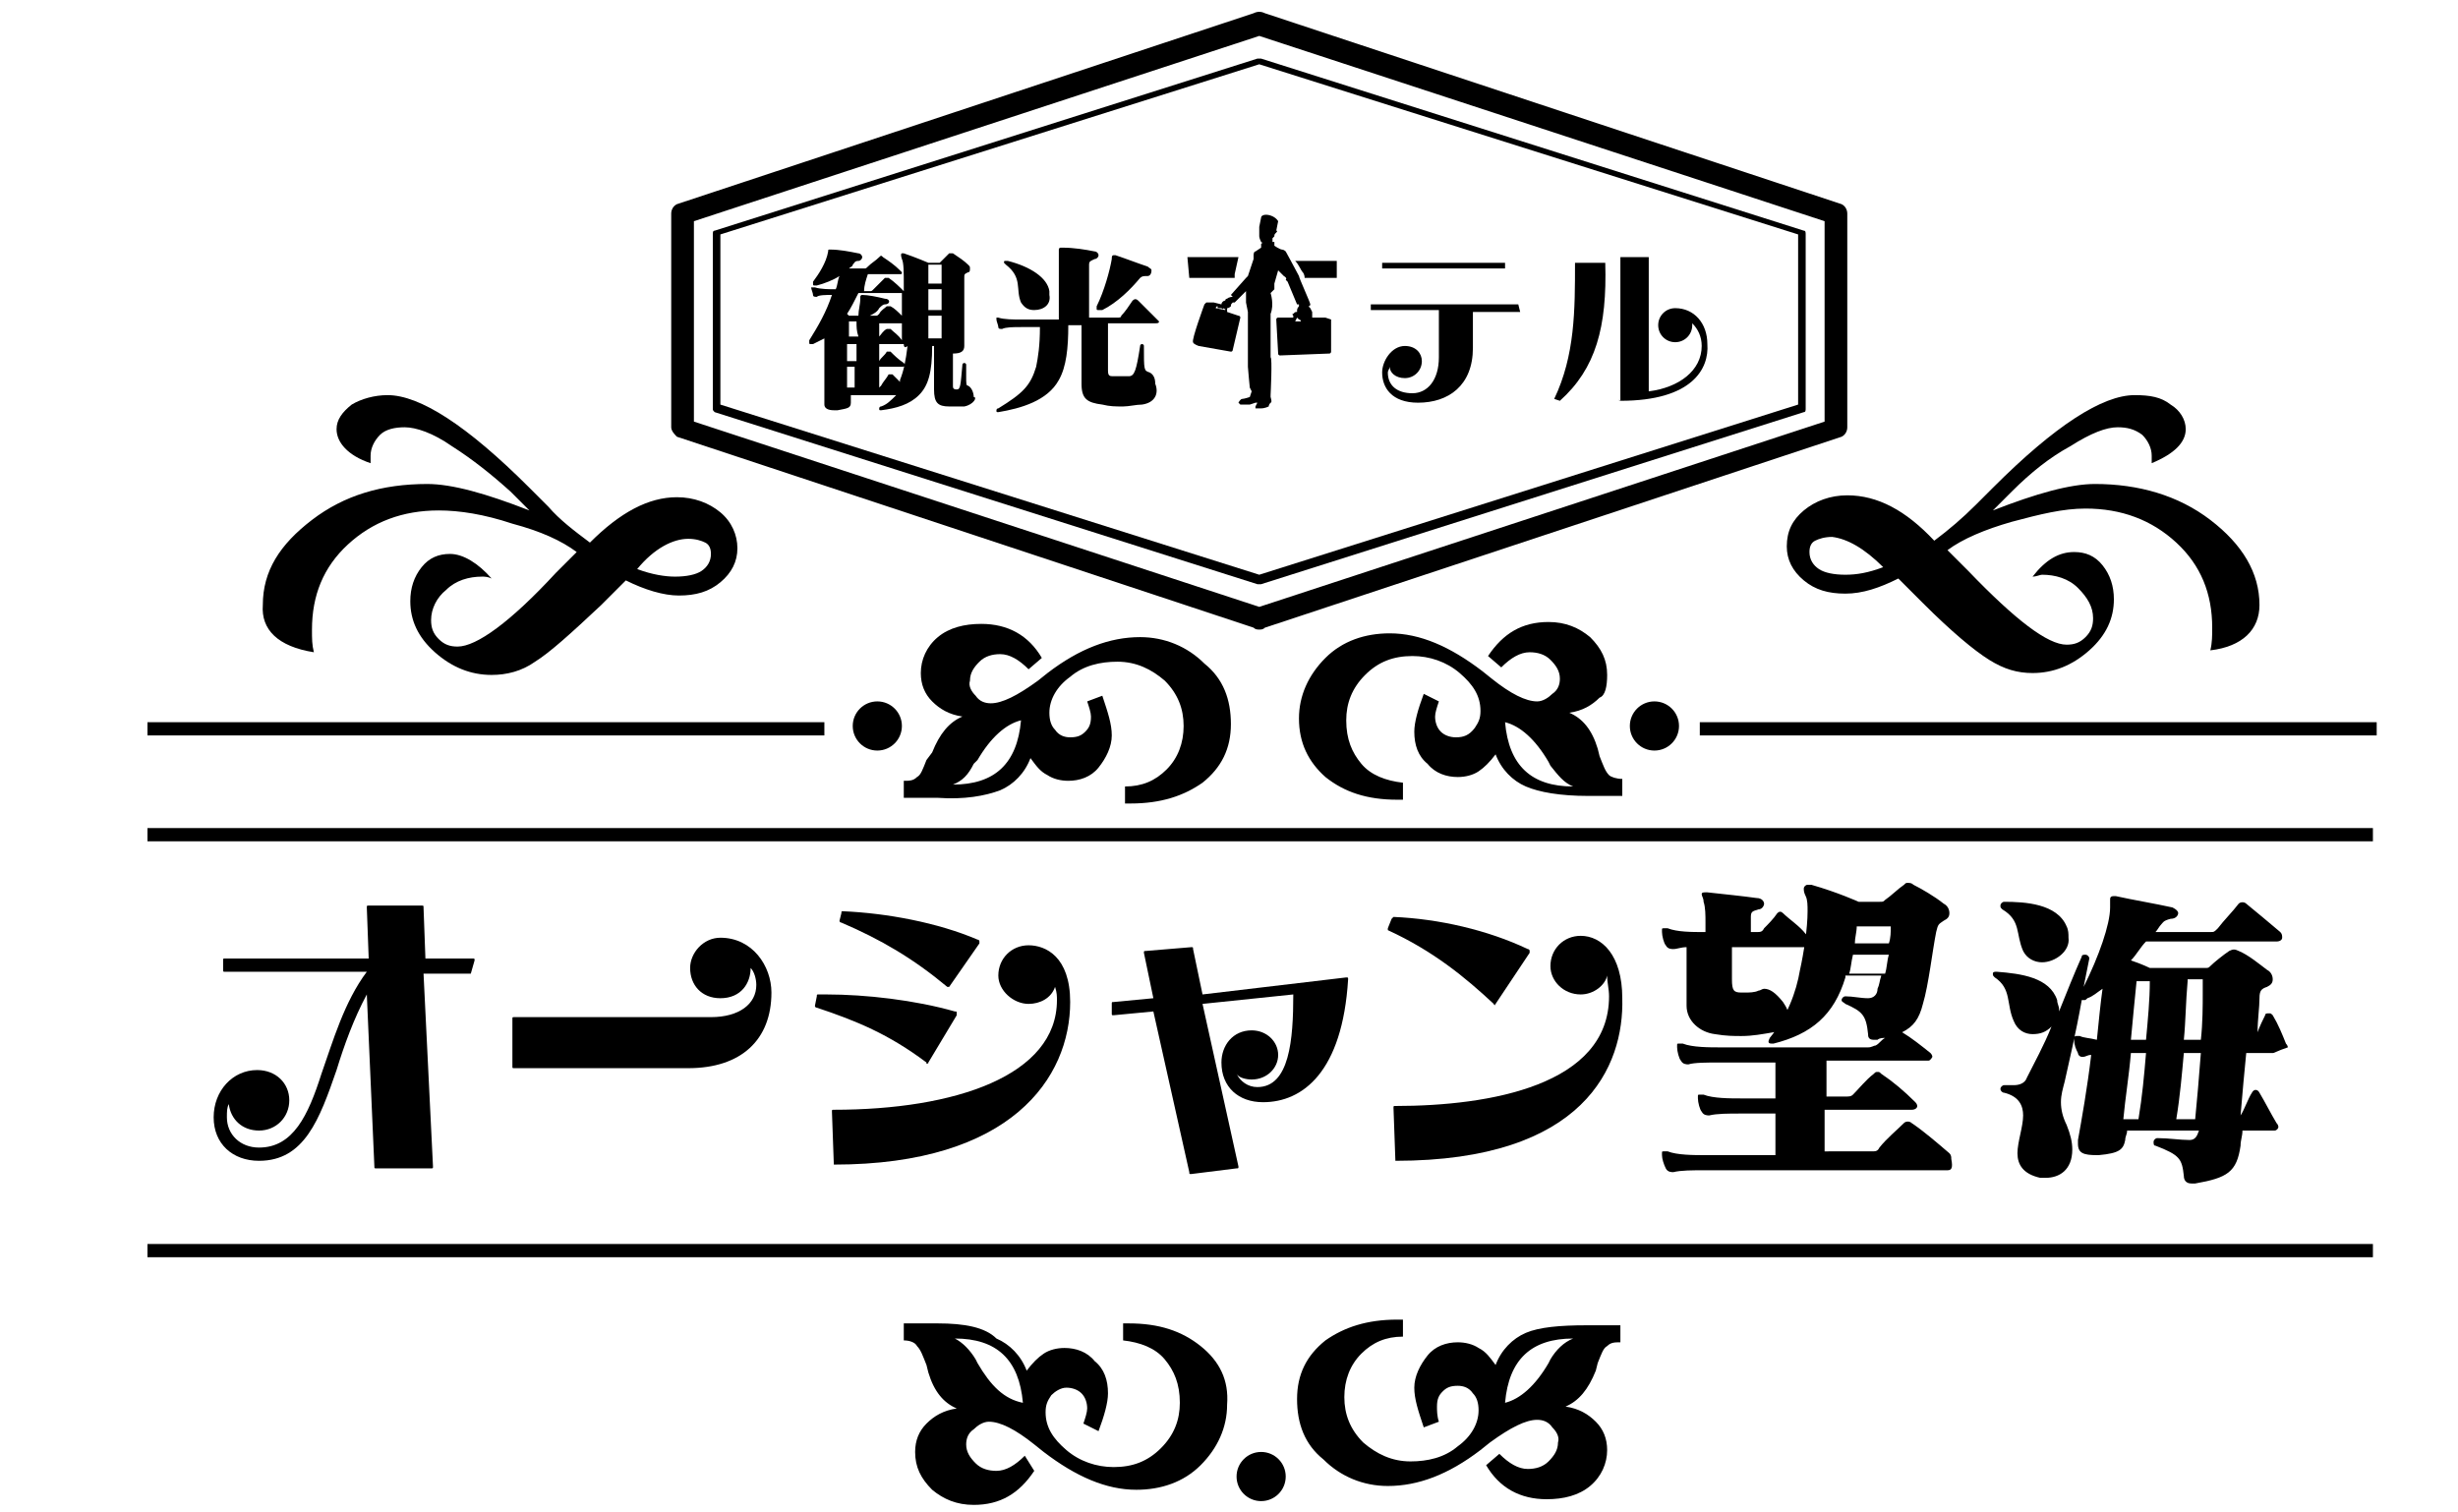 <?xml version="1.0" encoding="utf-8"?>
<!-- Generator: Adobe Illustrator 19.1.0, SVG Export Plug-In . SVG Version: 6.00 Build 0)  -->
<svg version="1.1" xmlns="http://www.w3.org/2000/svg" xmlns:xlink="http://www.w3.org/1999/xlink" x="0px" y="0px" width="130px"
	 height="80px" viewBox="0 0 130 80" style="enable-background:new 0 0 130 80;" xml:space="preserve">
<style type="text/css">
	.st0{fill:none;}
	.st1{opacity:0.85;fill:none;}
</style>
<g id="レイヤー_1">
</g>
<g id="text">
	<g>
		<path d="M35.8,23.1l30.5,10.1c0.1,0.1,0.2,0.1,0.3,0.1c0.1,0,0.2,0,0.3-0.1l30.5-10.1c0.2-0.1,0.3-0.3,0.3-0.5V11.3
			c0-0.2-0.1-0.4-0.3-0.5L66.9,0.7c-0.2-0.1-0.4-0.1-0.6,0L35.8,10.8c-0.2,0.1-0.3,0.3-0.3,0.5v11.3C35.5,22.8,35.7,23,35.8,23.1z
			 M36.7,11.7l29.9-9.8l29.9,9.8v10.6l-29.9,9.8l-29.9-9.8V11.7z"/>
		<path d="M95.4,12.2L66.7,3.1c-0.1,0-0.1,0-0.2,0l-28.7,9.1c-0.1,0-0.1,0.1-0.1,0.2v9.2c0,0.1,0,0.1,0.1,0.2l28.7,9.1
			c0,0,0.1,0,0.1,0c0,0,0.1,0,0.1,0l28.7-9.1c0.1,0,0.1-0.1,0.1-0.2v-9.2C95.5,12.3,95.5,12.2,95.4,12.2z M95.1,21.4l-28.5,9
			l-28.5-9v-9l28.5-9l28.5,9V21.4z"/>
		<g>
			<path d="M24.9,51.5h-2.5l0.5,10.2c0,0.1,0,0.1-0.1,0.1h-2.9c-0.1,0-0.1,0-0.1-0.1l-0.4-9.1c-0.7,1.3-1.2,2.7-1.6,4
				c-0.9,2.6-1.7,4.8-4.1,4.8c-1.4,0-2.4-0.9-2.4-2.3c0-1.4,1-2.5,2.3-2.5c1,0,1.7,0.7,1.7,1.6c0,0.9-0.7,1.6-1.6,1.6
				c-0.9,0-1.5-0.6-1.6-1.4c-0.1,0.2-0.1,0.4-0.1,0.7c0,0.9,0.7,1.6,1.7,1.6c1.8,0,2.6-1.7,3.3-3.9c0.6-1.7,1.2-3.8,2.4-5.4h-7.5
				c-0.1,0-0.1,0-0.1-0.1v-0.5c0-0.1,0-0.1,0.1-0.1h7.6l-0.1-2.7c0-0.1,0-0.1,0.1-0.1h2.8c0.1,0,0.1,0,0.1,0.1l0.1,2.7h2.5
				c0.1,0,0.1,0,0.1,0.1L24.9,51.5C24.9,51.5,24.9,51.5,24.9,51.5z"/>
			<path d="M36.4,56.5h-9.2c-0.1,0-0.1,0-0.1-0.1v-2.5c0-0.1,0-0.1,0.1-0.1h10.4c1.5,0,2.4-0.7,2.4-1.7c0-0.3-0.1-0.7-0.3-0.9
				c0,0.8-0.5,1.6-1.6,1.6c-1,0-1.6-0.7-1.6-1.6c0-0.8,0.7-1.6,1.6-1.6c1.7,0,2.7,1.5,2.7,2.9C40.8,55,39.2,56.5,36.4,56.5z"/>
			<path d="M49.1,56.2C49.1,56.3,49,56.3,49.1,56.2c-0.1,0.1-0.1,0.1-0.1,0c-2-1.5-3.7-2.2-5.8-2.9c0,0-0.1,0-0.1-0.1c0,0,0,0,0,0
				l0.1-0.5c0-0.1,0-0.1,0.1-0.1c0.1,0,0.3,0,0.4,0c2.1,0,4.7,0.3,6.8,0.9c0.1,0,0.1,0,0.1,0.1c0,0,0,0,0,0.1L49.1,56.2z M44.1,61.6
				C44.1,61.6,44.1,61.5,44.1,61.6l-0.1-2.8c0-0.1,0-0.1,0.1-0.1c6.4,0,11.8-1.8,11.8-5.8c0-0.2,0-0.4-0.1-0.7
				c-0.2,0.6-0.8,0.9-1.4,0.9c-0.8,0-1.6-0.7-1.6-1.5c0-0.9,0.7-1.6,1.6-1.6c0.9,0,2.2,0.6,2.2,3C56.6,57,53.5,61.6,44.1,61.6z
				 M50.2,52.2C50.1,52.2,50.1,52.2,50.2,52.2c-0.1,0-0.1,0-0.1,0c-1.8-1.5-3.5-2.5-5.6-3.4c0,0-0.1,0-0.1-0.1c0,0,0,0,0,0l0.1-0.4
				c0-0.1,0-0.1,0.1-0.1c2.3,0.1,5,0.6,7.1,1.5c0,0,0.1,0,0.1,0.1c0,0,0,0,0,0.1L50.2,52.2z"/>
			<path d="M66.8,58.3c-1.3,0-2.2-0.8-2.2-2.1c0-0.9,0.6-1.7,1.6-1.7c0.8,0,1.4,0.6,1.4,1.3c0,0.7-0.6,1.3-1.4,1.3
				c-0.3,0-0.7-0.1-0.8-0.3c0.2,0.4,0.6,0.7,1.1,0.7c1.7,0,1.9-2.5,1.9-4.9l-4.8,0.5l1.9,8.6c0,0.1,0,0.1-0.1,0.1L63,62.1
				c-0.1,0-0.1,0-0.1-0.1L61,53.5l-2.1,0.2c-0.1,0-0.1,0-0.1-0.1l0-0.5c0-0.1,0-0.1,0.1-0.1l2.1-0.2l-0.5-2.4c0,0,0,0,0,0
				c0-0.1,0-0.1,0.1-0.1l2.4-0.2c0.1,0,0.1,0,0.1,0.1l0.5,2.4l7.6-0.9c0.1,0,0.1,0,0.1,0.1C71,56.7,68.9,58.3,66.8,58.3z"/>
			<path d="M79.1,53.1C79.1,53.2,79,53.2,79.1,53.1c-0.1,0.1-0.1,0-0.1,0c-1.5-1.4-3.2-2.8-5.6-3.9c0,0,0-0.1,0-0.1c0,0,0,0,0,0
				l0.2-0.5c0,0,0.1-0.1,0.1-0.1c2.4,0.1,5,0.7,7.1,1.7c0,0,0.1,0,0.1,0.1c0,0,0,0.1,0,0.1L79.1,53.1z M73.8,61.4
				C73.8,61.4,73.8,61.3,73.8,61.4l-0.1-2.8c0-0.1,0-0.1,0.1-0.1c5,0,11.3-1.1,11.3-5.8c0-0.4-0.1-0.7-0.1-1.1c-0.1,0.5-0.7,1-1.4,1
				c-0.9,0-1.6-0.7-1.6-1.5c0-0.9,0.7-1.6,1.6-1.6c1.1,0,2.2,1,2.2,3.3C85.9,56.4,83.8,61.4,73.8,61.4z"/>
			<path d="M95.4,50.1h-3.8c0,0.2,0,0.4,0,0.6c0,0.4,0,0.9,0,1.1c0,0.6,0.1,0.7,0.5,0.7c0.1,0,0.1,0,0.2,0c0.2,0,0.5,0,0.7-0.1
				c0.1,0,0.2-0.1,0.3-0.1c0.3,0,0.6,0.2,1,0.7c0.2,0.3,0.3,0.5,0.3,0.8c0,0.4-0.3,0.7-0.8,0.8c-0.6,0.1-1.1,0.2-1.7,0.2
				c-0.4,0-0.8,0-1.4-0.1c-0.8-0.1-1.5-0.7-1.5-1.5c0,0,0,0,0,0c0-0.6,0-1.4,0-2.1c0-0.3,0-0.7,0-1c-0.3,0-0.5,0.1-0.7,0.1
				c-0.1,0-0.3,0-0.4-0.2c-0.1-0.1-0.2-0.5-0.2-0.7c0,0,0-0.1,0-0.1c0-0.1,0-0.1,0.1-0.1c0,0,0.1,0,0.2,0c0.5,0.2,1.3,0.2,1.9,0.2
				h0.1c0-0.2,0-0.3,0-0.5c0-0.4,0-0.8-0.1-1.1c0-0.2-0.1-0.3-0.1-0.4c0-0.1,0.1-0.1,0.2-0.1c0,0,0.1,0,0.1,0
				c0.9,0.1,1.9,0.2,2.6,0.3c0.3,0,0.4,0.2,0.4,0.3c0,0.1-0.1,0.3-0.3,0.3c-0.3,0.1-0.4,0.1-0.4,0.4c0,0.2,0,0.5,0,0.8h0.3
				c0.2,0,0.3,0,0.4-0.2c0.2-0.2,0.5-0.5,0.7-0.8c0.1-0.1,0.2-0.1,0.3,0c0.3,0.3,0.9,0.7,1.2,1.1c0.1,0.1,0.1,0.2,0.1,0.2
				C95.6,50,95.5,50.1,95.4,50.1z M103,61.9H90.2c-0.7,0-1.3,0-1.7,0.1c-0.1,0-0.3,0-0.4-0.2s-0.2-0.5-0.2-0.7c0,0,0-0.1,0-0.1
				c0-0.1,0-0.1,0.1-0.1c0,0,0.1,0,0.2,0c0.5,0.2,1.4,0.2,2,0.2h3.7c0-0.8,0-1.5,0-2.2h-1.8c-0.7,0-1.3,0-1.7,0.1
				c-0.1,0-0.3,0-0.4-0.2c-0.1-0.1-0.2-0.5-0.2-0.7c0,0,0-0.1,0-0.1c0-0.1,0-0.1,0.1-0.1c0,0,0.1,0,0.2,0c0.5,0.2,1.4,0.2,2,0.2h1.8
				c0-0.2,0-0.3,0-0.5c0-0.4,0-0.9,0-1.4H91c-0.7,0-1.4,0-1.7,0.1c-0.1,0-0.3,0-0.4-0.2c-0.1-0.1-0.2-0.5-0.2-0.7c0,0,0-0.1,0-0.1
				c0-0.1,0-0.1,0.1-0.1c0,0,0.1,0,0.2,0c0.5,0.2,1.4,0.2,2,0.2h7.8c0.2,0,0.3-0.1,0.4-0.1c0.2-0.1,0.3-0.3,0.5-0.4
				c-0.1,0-0.3,0-0.4,0.1c-0.1,0-0.1,0-0.2,0c-0.3,0-0.3-0.2-0.3-0.3c-0.1-1-0.3-1.2-1.2-1.6c-0.1-0.1-0.2-0.1-0.2-0.2
				c0-0.1,0.1-0.2,0.2-0.2h0c0.4,0,0.8,0.1,1.2,0.1c0.3,0,0.5-0.2,0.5-0.5c0.1-0.2,0.1-0.4,0.2-0.7h-1.9c0,0.1,0,0.1,0,0.1
				c-0.6,2-1.8,3-3.8,3.5c-0.1,0-0.1,0-0.1,0c-0.2,0-0.2-0.1-0.1-0.3c0.9-1.1,1.4-2.4,1.6-3.6c0.2-0.9,0.4-2.2,0.4-3.1
				c0-0.3,0-0.6-0.1-0.8c-0.1-0.2-0.1-0.3-0.1-0.4c0-0.1,0.1-0.2,0.2-0.2c0.1,0,0.1,0,0.2,0c1.4,0.4,2.5,0.9,2.5,0.9h1.1
				c0.2,0,0.2,0,0.3-0.1c0.3-0.2,0.7-0.6,1-0.8c0.1-0.1,0.1-0.1,0.2-0.1c0.1,0,0.2,0,0.3,0.1c0.4,0.2,1.1,0.6,1.6,1
				c0.2,0.1,0.3,0.3,0.3,0.5c0,0.2-0.1,0.3-0.3,0.4c-0.3,0.2-0.3,0.2-0.4,0.6c-0.2,1-0.4,2.8-0.7,3.8c-0.2,0.8-0.5,1.2-1.1,1.5
				c0.5,0.3,1,0.7,1.5,1.1c0.1,0.1,0.1,0.2,0.1,0.2s-0.1,0.2-0.2,0.2h-5.4c0,0.7,0,1.3,0,1.9h1c0.2,0,0.3,0,0.4-0.1
				c0.3-0.3,0.7-0.8,1.1-1.1c0.1-0.1,0.1-0.1,0.2-0.1c0.1,0,0.1,0,0.2,0.1c0.6,0.4,1.2,0.9,1.8,1.5c0.1,0.1,0.1,0.2,0.1,0.2
				c0,0.1-0.1,0.2-0.3,0.2h-4.6c0,0.2,0,0.4,0,0.6c0,0.5,0,1,0,1.6H99c0.2,0,0.3,0,0.4-0.2c0.4-0.5,0.9-0.9,1.3-1.3
				c0.1-0.1,0.3-0.1,0.4,0c0.6,0.4,1.3,1,2,1.6c0.1,0.1,0.1,0.2,0.1,0.3C103.3,61.8,103.2,61.9,103,61.9z M98,50.5
				c-0.1,0.4-0.1,0.7-0.2,1h1.9c0.1-0.3,0.1-0.7,0.2-1C99.9,50.5,98,50.5,98,50.5z M98.2,49c0,0.3-0.1,0.6-0.1,0.9h1.8
				c0.1-0.3,0.1-0.6,0.1-0.9H98.2z"/>
			<path d="M120.2,55.7h-1.4c-0.1,1-0.2,2.1-0.3,3.3c0.2-0.3,0.4-0.9,0.6-1.2c0.1-0.2,0.3-0.2,0.4,0c0.3,0.5,0.6,1.1,0.9,1.6
				c0.1,0.1,0.1,0.2,0.1,0.2c0,0.1-0.1,0.2-0.2,0.2h-1.7c0,0.3-0.1,0.5-0.1,0.8c-0.2,1.4-0.7,1.7-2.4,2c-0.1,0-0.2,0-0.2,0
				c-0.3,0-0.4-0.2-0.4-0.4c-0.1-0.9-0.2-1.1-1.5-1.6c-0.1,0-0.1-0.1-0.1-0.2c0-0.1,0.1-0.2,0.2-0.2c0.6,0,1.2,0.1,1.7,0.1
				c0.3,0,0.4-0.2,0.5-0.5h-3.8c0,0.2-0.1,0.3-0.1,0.5c-0.1,0.5-0.3,0.7-1.4,0.8c0,0-0.1,0-0.1,0c-0.7,0-1-0.1-1-0.6
				c0-0.1,0-0.1,0-0.2c0.2-1.1,0.5-2.8,0.7-4.5c-0.2,0-0.3,0.1-0.4,0.1c0,0-0.1,0-0.1,0c-0.1,0-0.2-0.1-0.2-0.2
				c-0.1-0.2-0.2-0.4-0.2-0.7c0-0.1,0-0.2,0.1-0.2c0.1,0,0.1,0,0.2,0c0.2,0.1,0.5,0.1,0.9,0.2c0.1-1,0.2-2,0.3-2.7
				c-0.3,0.2-0.5,0.4-0.8,0.5c-0.1,0.1-0.1,0.1-0.2,0.1c0,0,0,0-0.1,0c-0.3,1.7-0.7,3.4-0.9,4.3c-0.1,0.4-0.2,0.7-0.2,1.1
				c0,0.4,0.1,0.8,0.3,1.2c0.2,0.5,0.3,0.9,0.3,1.3c0,1.1-0.7,1.5-1.4,1.5c-0.1,0-0.2,0-0.3,0c-0.9-0.2-1.2-0.7-1.2-1.3
				c0-0.6,0.3-1.4,0.3-2c0-0.5-0.2-1-1-1.2c-0.1,0-0.2-0.1-0.2-0.2c0-0.1,0.1-0.2,0.2-0.2c0,0,0,0,0,0c0.2,0,0.4,0,0.5,0
				c0.3,0,0.6-0.1,0.7-0.4c0.4-0.8,0.9-1.7,1.3-2.7c-0.3,0.3-0.6,0.4-1,0.4c-0.4,0-0.8-0.2-1-0.7c-0.4-0.9-0.1-1.7-1-2.3
				c-0.1-0.1-0.1-0.1-0.1-0.2c0-0.1,0.1-0.1,0.2-0.1c0,0,0,0,0,0c1.3,0.1,2.8,0.3,3.2,1.5c0,0.2,0.1,0.3,0.1,0.5c0,0,0,0.1,0,0.1
				c0.4-1,0.8-2,1.2-2.9c0-0.1,0.1-0.1,0.2-0.1c0.1,0,0.2,0.1,0.2,0.2c0,0,0,0,0,0c-0.1,0.5-0.2,1-0.3,1.5c0.8-1.6,1.4-3.3,1.4-4.2
				c0-0.1,0-0.1,0-0.2c0-0.1,0-0.1,0-0.2c0-0.1,0-0.2,0.2-0.2c0,0,0.1,0,0.1,0c0.9,0.2,2.1,0.4,3,0.6c0.2,0.1,0.3,0.2,0.3,0.3
				c0,0.1-0.1,0.3-0.4,0.3c-0.4,0.1-0.4,0.2-0.5,0.3c-0.1,0.1-0.2,0.3-0.3,0.4h2.9c0.2,0,0.2,0,0.4-0.2c0.3-0.4,0.8-0.9,1.1-1.3
				c0.1-0.1,0.3-0.1,0.4,0c0.5,0.4,1.2,1,1.8,1.5c0.1,0.1,0.1,0.2,0.1,0.3c0,0.1-0.1,0.2-0.3,0.2h-6.9c-0.3,0.3-0.5,0.7-0.8,1
				c0.6,0.2,1,0.4,1,0.4h2.9c0.2,0,0.2,0,0.3-0.1c0.2-0.2,0.7-0.6,1-0.8c0.2-0.1,0.3-0.1,0.5,0c0.5,0.2,1.1,0.7,1.5,1
				c0.2,0.1,0.3,0.3,0.3,0.5c0,0.2-0.1,0.3-0.3,0.4c-0.3,0.1-0.4,0.2-0.4,0.6c0,0.5-0.1,1.1-0.1,1.8c0.1-0.3,0.3-0.7,0.4-0.9
				c0-0.1,0.1-0.1,0.2-0.1c0.1,0,0.1,0,0.2,0.1c0.3,0.5,0.5,1,0.7,1.5c0.1,0.1,0.1,0.2,0.1,0.2C120.4,55.6,120.3,55.7,120.2,55.7z
				 M108,50.9c-0.4,0-0.8-0.2-1-0.6c-0.4-0.9-0.1-1.6-1.1-2.2c-0.1-0.1-0.1-0.1-0.1-0.2c0-0.1,0.1-0.2,0.2-0.2c0,0,0,0,0,0
				c1.1,0,2.8,0.1,3.3,1.3c0.1,0.2,0.1,0.4,0.1,0.6C109.5,50.3,108.7,50.9,108,50.9z M112.7,55.7c-0.1,1.2-0.3,2.4-0.4,3.5h0.8
				c0.2-1.2,0.3-2.3,0.4-3.5H112.7z M113,51.9c-0.1,1-0.2,2-0.3,3.1h0.8c0.1-1.1,0.2-2.1,0.2-3.1H113z M115.5,55.7
				c-0.1,1.1-0.2,2.3-0.4,3.5h1c0.1-1,0.2-2.2,0.3-3.5H115.5z M115.7,51.9c-0.1,1.1-0.1,2.1-0.2,3.1h0.9c0.1-0.9,0.1-1.8,0.1-2.5
				c0-0.2,0-0.5,0-0.7H115.7z"/>
		</g>
		<path d="M51,21.5c-0.2,0-0.3,0-0.5,0c-0.1,0-0.2,0-0.3,0c-0.6,0-0.8-0.2-0.8-0.9c0,0,0-0.1,0-0.1c0-0.5,0-1,0-1.4
			c0-0.3,0-0.5,0-0.8h-0.1c0,1.4-0.2,2.1-0.7,2.6c-0.5,0.5-1.2,0.7-2,0.8h0c-0.1,0-0.1,0-0.1-0.1c0,0,0-0.1,0.1-0.1
			c0.3-0.1,0.5-0.3,0.8-0.6h-2.4c0,0.1,0,0.3,0,0.4c0,0,0,0,0,0c0,0.3-0.2,0.3-0.7,0.4c-0.1,0-0.1,0-0.2,0c-0.3,0-0.5-0.1-0.5-0.3
			c0,0,0,0,0,0c0-0.5,0-1.2,0-1.9c0-0.6,0-1.2,0-1.6c-0.2,0.1-0.4,0.2-0.6,0.3c0,0,0,0-0.1,0c-0.1,0-0.1,0-0.1-0.1c0,0,0-0.1,0-0.1
			c0.5-0.8,0.9-1.5,1.2-2.4c-0.3,0-0.7,0-0.8,0.1c-0.1,0-0.2,0-0.2-0.1c0-0.1-0.1-0.3-0.1-0.4c0,0,0,0,0,0c0,0,0,0,0.1,0
			c0,0,0,0,0.1,0c0.3,0.1,0.8,0.1,1.1,0.1c0.1-0.2,0.1-0.5,0.2-0.7c-0.3,0.2-0.8,0.4-1.2,0.5c0,0-0.1,0-0.1,0c-0.1,0-0.1,0-0.1-0.1
			c0,0,0-0.1,0-0.1c0.3-0.4,0.7-1,0.8-1.6c0-0.1,0-0.1,0.1-0.1c0,0,0,0,0,0c0.5,0,1,0.1,1.5,0.2c0.1,0,0.2,0.1,0.2,0.2
			c0,0.1-0.1,0.2-0.2,0.2c-0.2,0-0.2,0.1-0.3,0.2c0,0.1-0.1,0.1-0.2,0.2h0.8c0.1,0,0.1,0,0.2-0.1c0.2-0.2,0.4-0.3,0.6-0.5
			c0.1-0.1,0.1-0.1,0.2,0c0.3,0.2,0.6,0.4,0.9,0.7c0,0,0.1,0.1,0.1,0.1c0,0.1,0,0.1-0.1,0.1h-1.7c-0.1,0.3-0.2,0.6-0.2,0.9H46
			c0.1,0,0.1,0,0.2-0.1c0.2-0.2,0.4-0.4,0.6-0.6c0,0,0.1,0,0.1,0c0,0,0.1,0,0.1,0c0.3,0.2,0.6,0.5,0.8,0.7c0-0.1,0-0.2,0-0.3
			c0-0.7,0-1.2-0.1-1.4c-0.1-0.3,0-0.3,0-0.3c0,0,0.1,0,0.1,0c0.6,0.2,1.3,0.5,1.3,0.5h0.4c0.1,0,0.1,0,0.2,0
			c0.2-0.2,0.3-0.3,0.5-0.5c0,0,0.1,0,0.1,0c0,0,0.1,0,0.1,0c0.3,0.2,0.6,0.4,0.8,0.6c0.1,0.1,0.1,0.1,0.1,0.2c0,0.1,0,0.2-0.1,0.2
			c-0.2,0.1-0.2,0.1-0.2,0.3c0,0.4,0,0.8,0,1.3c0,0.7,0,1.5,0,2.3c0,0,0,0,0,0c0,0.3-0.2,0.4-0.6,0.4c0,0.3,0,0.5,0,0.7
			c0,0.3,0,0.6,0,1c0,0.1,0,0.2,0.2,0.2c0,0,0,0,0,0c0.2,0,0.2-0.2,0.3-1.3c0-0.1,0.1-0.1,0.1-0.1c0,0,0.1,0,0.1,0.1
			c0,0.2,0,0.4,0,0.6c0,0.4,0,0.5,0.1,0.5c0.2,0.1,0.3,0.4,0.3,0.6C51.7,21,51.5,21.4,51,21.5z M45.4,15.5c-0.2,0.4-0.4,0.8-0.6,1.1
			c0,0,0.1,0.1,0.1,0.1h0.5c0-0.3,0.1-0.6,0.1-0.9c0,0,0-0.1,0-0.1c0,0,0-0.1,0.1-0.1c0,0,0,0,0,0c0.3,0,0.8,0.1,1.2,0.2
			c0.3,0,0.3,0.3,0,0.3c-0.1,0-0.2,0.1-0.3,0.2c-0.1,0.2-0.3,0.3-0.5,0.4h0.3c0.1,0,0.1,0,0.2-0.1c0.1-0.2,0.3-0.3,0.4-0.4
			c0,0,0.1,0,0.1,0c0,0,0.1,0,0.1,0c0.2,0.1,0.4,0.3,0.6,0.5c0-0.4,0-0.8,0-1.2H45.4z M45.3,18.2h-0.5c0,0.3,0,0.6,0,0.9h0.5
			C45.3,18.8,45.3,18.5,45.3,18.2z M44.8,19.4c0,0.4,0,0.8,0,1.1h0.4c0-0.3,0-0.7,0-1.1H44.8z M45.3,17h-0.4c0,0.3,0,0.5,0,0.8h0.5
			C45.3,17.5,45.3,17.3,45.3,17z M47.8,18.2h-1.3c0,0.3,0,0.6,0,0.9c0,0,0,0,0,0c0,0,0,0,0,0c0.1-0.2,0.3-0.3,0.4-0.5
			c0,0,0.1,0,0.1,0s0.1,0,0.1,0c0.2,0.2,0.4,0.4,0.7,0.6c0.1,0.1,0.1,0.2-0.1,0.2h-1.2c0,0.4,0,0.8,0,1.1c0,0,0,0,0.1-0.1
			c0.1-0.2,0.3-0.4,0.4-0.6c0,0,0.1,0,0.1,0c0,0,0.1,0,0.1,0c0.1,0.1,0.3,0.3,0.4,0.4c0,0,0,0,0-0.1c0.2-0.5,0.3-1,0.4-1.8
			C47.9,18.4,47.8,18.4,47.8,18.2z M46.5,17c0,0.2,0,0.5,0,0.8c0,0,0,0,0,0c0.1-0.1,0.2-0.3,0.4-0.4c0,0,0.1,0,0.1,0s0.1,0,0.1,0
			c0.2,0.2,0.4,0.3,0.6,0.6c0-0.3,0-0.6,0-0.9H46.5z M49.8,14h-0.7c0,0.3,0,0.7,0,1h0.7C49.8,14.6,49.8,14.3,49.8,14z M49.1,15.3
			c0,0.3,0,0.7,0,1.1h0.7c0-0.4,0-0.7,0-1.1H49.1z M49.1,16.7c0,0.4,0,0.8,0,1.2h0.7c0-0.4,0-0.8,0-1.2H49.1z"/>
		<path d="M60.4,21.4c-0.3,0-0.7,0.1-1,0.1c-0.4,0-0.7,0-1.1-0.1c-0.8-0.1-1.1-0.3-1.1-1.1c0,0,0-0.1,0-0.1c0-0.5,0-1,0-1.6
			c0-0.5,0-0.9,0-1.4h-0.7c0,1.2-0.1,2.2-0.5,2.9c-0.6,1.1-2,1.5-3.2,1.7c0,0,0,0,0,0c-0.1,0-0.1,0-0.1-0.1c0,0,0-0.1,0.1-0.1
			c1.3-0.8,1.7-1.2,2-2.2c0.1-0.5,0.2-1.1,0.2-2.1h-1c-0.4,0-0.8,0-1,0.1c-0.1,0-0.2,0-0.2-0.1s-0.1-0.3-0.1-0.4c0,0,0,0,0-0.1
			c0,0,0,0,0,0c0,0,0,0,0.1,0c0.3,0.1,0.8,0.1,1.2,0.1H56c0-0.7,0-1.5,0-2.2c0-0.6,0-1,0-1.2c0-0.1,0-0.2,0-0.3c0,0,0-0.1,0.1-0.1
			c0,0,0,0,0.1,0c0.6,0,1.2,0.1,1.7,0.2c0.1,0,0.2,0.1,0.2,0.2s-0.1,0.2-0.2,0.2c-0.2,0.1-0.3,0.1-0.3,0.3c0,0.3,0,0.7,0,1.1
			c0,0.5,0,1.1,0,1.7h1.5c0.1,0,0.2,0,0.2-0.1c0.2-0.2,0.4-0.5,0.6-0.8c0.1-0.1,0.2-0.1,0.3,0c0.3,0.3,0.7,0.7,1,1
			c0,0,0.1,0.1,0.1,0.1c0,0.1-0.1,0.1-0.2,0.1h-2.5c0,0.3,0,0.6,0,0.9c0,0.6,0,1.1,0,1.6c0,0.3,0.1,0.3,0.3,0.3c0.1,0,0.3,0,0.4,0
			c0.1,0,0.3,0,0.4,0c0.3,0,0.4-0.3,0.6-1.6c0-0.1,0.1-0.1,0.1-0.1s0.1,0,0.1,0.1c0,1.3,0,1.3,0.3,1.4c0.2,0.1,0.3,0.3,0.3,0.6
			C61.3,20.8,61.1,21.3,60.4,21.4z M54.7,16.4c-0.3,0-0.5-0.1-0.7-0.4c-0.3-0.7,0.1-1.3-0.8-2c0,0-0.1-0.1-0.1-0.1
			c0-0.1,0-0.1,0.1-0.1c0,0,0,0,0.1,0c1.2,0.3,2.1,0.9,2.2,1.6c0,0.1,0,0.1,0,0.2C55.6,16.1,55.2,16.4,54.7,16.4z M60.7,14.6
			c-0.2,0-0.3,0-0.4,0.1c-0.5,0.6-1.2,1.3-2,1.7c-0.1,0-0.1,0-0.2,0c-0.1,0-0.1,0-0.1-0.1c0,0,0-0.1,0-0.1c0.4-0.8,0.7-1.9,0.8-2.5
			c0-0.1,0-0.2,0.1-0.2c0,0,0.1,0,0.1,0c0.6,0.2,1.1,0.4,1.7,0.6c0.1,0.1,0.2,0.1,0.2,0.2C60.9,14.5,60.8,14.6,60.7,14.6z"/>
		<path d="M80.4,16.5h-2.5v1.9c0,2-1.3,2.9-2.9,2.9c-1.4,0-1.9-0.8-1.9-1.6c0-0.6,0.5-1.4,1.2-1.4c0.6,0,0.9,0.4,0.9,0.8
			c0,0.5-0.4,0.9-0.9,0.9s-0.8-0.3-0.8-0.6c0,0.1-0.1,0.2-0.1,0.3c0,0.7,0.5,1.1,1.3,1.1c0.8,0,1.4-0.7,1.4-1.9v-2.5h-3.6
			c0,0,0,0,0,0v-0.3c0,0,0,0,0,0h7.8c0,0,0,0,0,0L80.4,16.5C80.4,16.4,80.4,16.5,80.4,16.5z M79.6,14.2h-6.5c0,0,0,0,0,0v-0.3
			c0,0,0,0,0,0h6.5c0,0,0,0,0,0L79.6,14.2C79.7,14.2,79.6,14.2,79.6,14.2z"/>
		<path d="M82.5,21.2C82.5,21.2,82.5,21.2,82.5,21.2C82.5,21.2,82.5,21.2,82.5,21.2l-0.3-0.1c0,0,0,0,0,0c0,0,0,0,0,0
			c1.1-2.3,1.1-4.7,1.1-7.2c0,0,0,0,0,0h1.6c0,0,0,0,0,0C85,17.3,84.4,19.5,82.5,21.2z M85.7,21.2C85.6,21.2,85.6,21.1,85.7,21.2
			l0-7.6c0,0,0,0,0,0h1.5c0,0,0,0,0,0v7.1c1.6-0.2,2.8-1.1,2.8-2.4c0-0.5-0.2-0.9-0.5-1.2c0,0,0,0.1,0,0.1c0,0.5-0.4,0.9-0.9,0.9
			c-0.5,0-0.9-0.4-0.9-0.9c0-0.5,0.4-0.9,0.9-0.9c1,0,1.7,0.8,1.7,1.9C90.4,19.5,89.5,21.2,85.7,21.2z"/>
		<path d="M70.4,16.9C70.4,16.9,70.4,16.9,70.4,16.9L70.4,16.9L70.4,16.9C70.3,16.8,70.3,16.8,70.4,16.9l-0.3-0.1l-0.7,0l0-0.1
			c0,0,0-0.1,0-0.1c0,0,0,0,0,0c0,0,0-0.1,0-0.1c0,0-0.1-0.2-0.1-0.2c0,0-0.1-0.1-0.1-0.1l0,0c0.1,0,0.1-0.1,0.1-0.1
			c0-0.1-0.6-1.4-0.6-1.5c-0.1-0.2-0.7-1.3-0.7-1.3c0,0-0.1-0.1-0.2-0.1c-0.1,0-0.4-0.2-0.4-0.2s0-0.1,0-0.2c0,0,0,0-0.1,0
			c0,0,0,0,0,0l0,0c0,0,0,0,0,0c0-0.1,0-0.2,0-0.2s0.1-0.1,0.1-0.1c0-0.1,0-0.1,0.1-0.2s0-0.1,0-0.1c0,0,0.1-0.5,0.1-0.5
			s-0.1-0.2-0.4-0.3c-0.3-0.1-0.5,0-0.5,0.1c0,0-0.1,0.5-0.1,0.5s0,0,0,0.1c0,0,0,0.1,0,0.1c0,0,0,0.2,0,0.3c0,0.1,0.1,0.3,0.1,0.3
			c0,0,0.1,0.1,0.2,0c0,0,0,0,0,0c-0.1,0-0.2,0.1-0.2,0.1l0,0.2c0,0-0.3,0.2-0.3,0.2c-0.1,0-0.1,0.2-0.1,0.2c0,0,0,0.1,0,0.2
			l-0.3,0.9l-0.1,0.1l-0.8,0.9c0,0,0,0,0.1,0.1c0,0,0,0,0,0c0,0-0.2,0-0.3,0.1c-0.1,0-0.1,0.1-0.1,0.1c0,0,0,0,0,0
			c-0.1,0-0.2,0.1-0.2,0.2l-0.4-0.1c0,0-0.3,0-0.4,0c0,0-0.1,0.1-0.1,0.1S63,18,63.1,18.1c0,0.1,0.3,0.2,0.3,0.2s1.7,0.3,1.7,0.3
			c0.1,0,0.1-0.1,0.1-0.1s0.4-1.7,0.4-1.7c0-0.1-0.1-0.1-0.1-0.1l-0.6-0.2c0,0,0-0.1,0-0.2c0.1,0,0.2-0.1,0.2-0.1
			c0-0.1,0-0.1,0.1-0.2c0,0,0,0,0.1,0c0,0,0.3-0.3,0.6-0.6l0,0.1c0,0.1,0,0.5,0,0.5l0.1,0.5c0,0,0,0.1,0,0.2s0,2.6,0,2.7
			c0,0.1,0.1,1.1,0.1,1.1l0.1,0.2l-0.1,0.3c0,0-0.3,0.1-0.4,0.1c-0.1,0-0.2,0.2-0.2,0.2l0.1,0.1c0,0,0.5,0,0.5,0
			c0,0,0.3-0.1,0.3-0.1l0.1,0l-0.1,0.2l0,0.1c0,0,0.1,0,0.3,0c0.2,0,0.4-0.1,0.4-0.1s0-0.1,0.1-0.2c0.1,0,0-0.3,0-0.3s0-0.1,0-0.1
			c0,0,0.1-2,0-2c0,0,0-2,0-2.3c0.2-0.5,0-1.1,0-1.1l0.1-0.1l0.1-0.1l0-0.2c0,0,0-0.1,0-0.1c0,0,0.2-0.7,0.2-0.7l0.3,0.3
			c0,0,0.2,0.1,0.1,0.2c0,0,0.1,0.1,0.1,0.1l0.5,1.2c0,0,0,0,0.1,0l0,0.1c0,0-0.1,0.1-0.1,0.2c0,0,0,0,0,0.1c-0.1,0-0.1,0-0.2,0.1
			c-0.1,0,0,0.1,0,0.1c0,0,0,0.1,0,0.1l-0.8,0c-0.1,0-0.1,0.1-0.1,0.1l0.1,1.8c0,0.1,0.1,0.1,0.1,0.1l2.6-0.1c0.1,0,0.1-0.1,0.1-0.1
			L70.4,16.9z M64.3,16.3c0,0,0-0.1,0.1-0.1c0,0,0,0,0,0c0,0.1,0,0.1,0,0.1c0,0,0.1,0,0.1,0c0,0,0.1,0,0.1,0c0,0,0.1,0.1,0.1,0
			c0,0,0.1,0.1,0.1,0c0,0,0,0.1,0,0.1L64.3,16.3z M69.3,16.8l-0.1,0C69.2,16.8,69.3,16.8,69.3,16.8c0-0.1,0-0.1,0-0.1
			C69.3,16.7,69.3,16.8,69.3,16.8z M68.6,16.8C68.6,16.8,68.7,16.7,68.6,16.8C68.7,16.8,68.7,16.8,68.6,16.8
			c0.1,0.1,0.1,0.1,0.1,0.1c0,0,0,0,0,0c0,0,0.1,0,0.1,0.1c0,0,0,0,0,0l-0.3,0L68.6,16.8z"/>
		<g>
			<path d="M68.9,14.4c0,0,0.1,0.1,0.1,0.3h1.7c0,0,0,0,0,0v-0.9c0,0,0,0,0,0h-2.2C68.7,14,68.8,14.3,68.9,14.4z"/>
			<path d="M62.9,14.7h2.4l0-0.1l0-0.1l0.2-0.9c0,0,0,0,0,0h-2.7c0,0,0,0,0,0L62.9,14.7C62.9,14.6,62.9,14.7,62.9,14.7z"/>
		</g>
		<path d="M16.6,34.5c-0.1-0.4-0.1-0.7-0.1-1.2c0-1.8,0.6-3.3,1.9-4.5c1.3-1.2,2.9-1.8,4.8-1.8c1.1,0,2.4,0.2,3.9,0.7
			c1.5,0.4,2.6,0.9,3.4,1.5l-1.1,1.1c-2.4,2.6-4.2,3.9-5.2,3.9c-0.4,0-0.7-0.1-1-0.4c-0.3-0.3-0.4-0.6-0.4-1c0-0.6,0.3-1.2,0.8-1.6
			c0.5-0.5,1.2-0.7,1.9-0.7c0.1,0,0.3,0,0.5,0.1c-0.7-0.8-1.5-1.3-2.2-1.3c-0.6,0-1.1,0.2-1.5,0.7c-0.4,0.5-0.6,1.1-0.6,1.8
			c0,1,0.4,1.9,1.3,2.7c0.9,0.8,1.9,1.2,3,1.2c0.8,0,1.6-0.2,2.3-0.7c0.8-0.5,1.9-1.5,3.5-3l1.3-1.3c1,0.5,2,0.8,2.8,0.8
			c0.9,0,1.6-0.2,2.2-0.7c0.6-0.5,0.9-1.1,0.9-1.8c0-0.7-0.3-1.4-0.9-1.9c-0.6-0.5-1.4-0.8-2.3-0.8c-1.5,0-3,0.8-4.6,2.4
			c-0.8-0.6-1.6-1.2-2.2-1.9L28,25.8c-3.3-3.3-5.8-4.9-7.5-4.9c-0.7,0-1.4,0.2-1.9,0.5c-0.5,0.4-0.8,0.8-0.8,1.3
			c0,0.7,0.6,1.4,1.8,1.8c0-0.2,0-0.3,0-0.4c0-0.4,0.2-0.8,0.5-1.1c0.3-0.3,0.8-0.4,1.3-0.4c0.6,0,1.5,0.3,2.5,1
			c1.1,0.7,2.1,1.5,3.1,2.4l1,1c-2.3-0.9-4.1-1.4-5.4-1.4c-2.4,0-4.4,0.6-6.1,1.9c-1.7,1.3-2.6,2.7-2.6,4.5
			C13.8,33.3,14.7,34.2,16.6,34.5z M36.4,28.5c0.4,0,0.7,0.1,0.9,0.2c0.2,0.1,0.3,0.3,0.3,0.6c0,0.4-0.2,0.7-0.5,0.9
			c-0.3,0.2-0.8,0.3-1.4,0.3c-0.5,0-1.2-0.1-2-0.4C34.6,29,35.6,28.5,36.4,28.5z"/>
		<path d="M119.5,32c0-1.7-0.9-3.2-2.6-4.5c-1.7-1.3-3.8-1.9-6.1-1.9c-1.3,0-3.1,0.5-5.4,1.4l1-1c1-1,2-1.8,3.1-2.4
			c1.1-0.7,1.9-1,2.5-1c0.5,0,0.9,0.1,1.3,0.4c0.3,0.3,0.5,0.7,0.5,1.1c0,0.1,0,0.2,0,0.4c1.2-0.5,1.8-1.1,1.8-1.8
			c0-0.5-0.3-1-0.8-1.3c-0.5-0.4-1.1-0.5-1.9-0.5c-1.7,0-4.2,1.6-7.5,4.9l-0.9,0.9c-0.7,0.7-1.4,1.3-2.2,1.9c-1.5-1.6-3-2.4-4.6-2.4
			c-0.9,0-1.7,0.3-2.3,0.8c-0.6,0.5-0.9,1.1-0.9,1.9c0,0.7,0.3,1.3,0.9,1.8c0.6,0.5,1.3,0.7,2.2,0.7c0.9,0,1.8-0.3,2.8-0.8l1.3,1.3
			c1.5,1.5,2.7,2.5,3.5,3c0.8,0.5,1.5,0.7,2.3,0.7c1.1,0,2.1-0.4,3-1.2c0.9-0.8,1.3-1.7,1.3-2.7c0-0.7-0.2-1.3-0.6-1.8
			c-0.4-0.5-0.9-0.7-1.5-0.7c-0.8,0-1.5,0.4-2.2,1.3c0.2,0,0.4-0.1,0.5-0.1c0.7,0,1.4,0.2,1.9,0.7c0.5,0.5,0.8,1,0.8,1.6
			c0,0.4-0.1,0.7-0.4,1c-0.3,0.3-0.6,0.4-1,0.4c-1,0-2.7-1.3-5.2-3.9l-1.1-1.1c0.8-0.6,2-1.1,3.4-1.5c1.5-0.4,2.7-0.7,3.9-0.7
			c1.9,0,3.5,0.6,4.8,1.8c1.3,1.2,1.9,2.7,1.9,4.5c0,0.4,0,0.8-0.1,1.2C118.6,34.2,119.5,33.3,119.5,32z M99.6,30
			c-0.8,0.3-1.4,0.4-2,0.4c-0.6,0-1.1-0.1-1.4-0.3c-0.3-0.2-0.5-0.5-0.5-0.9c0-0.3,0.1-0.5,0.3-0.6c0.2-0.1,0.5-0.2,0.9-0.2
			C97.7,28.5,98.6,29,99.6,30z"/>
		<circle cx="87.5" cy="38.4" r="1.3"/>
		<circle cx="46.4" cy="38.4" r="1.3"/>
		<rect x="7.8" y="43.8" width="117.7" height="0.7"/>
		<rect x="7.8" y="65.8" width="117.7" height="0.7"/>
		<path d="M85,35.7c0-0.8-0.3-1.4-0.9-2c-0.6-0.5-1.3-0.8-2.2-0.8c-1.4,0-2.4,0.6-3.2,1.8l0.7,0.6c0.5-0.5,1-0.8,1.5-0.8
			c0.4,0,0.8,0.1,1.1,0.4c0.3,0.3,0.5,0.6,0.5,1c0,0.3-0.1,0.6-0.4,0.8c-0.2,0.2-0.5,0.4-0.8,0.4c-0.6,0-1.4-0.4-2.4-1.2l-0.5-0.4
			c-1.7-1.3-3.3-2-4.9-2c-1.3,0-2.5,0.4-3.4,1.3c-0.9,0.9-1.4,2-1.4,3.2c0,1.3,0.5,2.3,1.4,3.1c1,0.8,2.2,1.2,3.8,1.2h0.3v-0.9
			c-0.9-0.1-1.7-0.4-2.2-1c-0.5-0.6-0.8-1.3-0.8-2.3c0-0.9,0.3-1.7,1-2.4c0.7-0.7,1.5-1,2.5-1c0.9,0,1.8,0.3,2.5,0.9
			c0.7,0.6,1.1,1.2,1.1,2c0,0.4-0.1,0.6-0.3,0.9C77.7,38.9,77.4,39,77,39c-0.3,0-0.6-0.1-0.8-0.3c-0.2-0.2-0.3-0.5-0.3-0.8
			c0-0.2,0.1-0.5,0.2-0.8l-0.8-0.4c-0.3,0.8-0.5,1.5-0.5,2c0,0.7,0.2,1.3,0.7,1.7c0.4,0.5,1,0.7,1.6,0.7c0.4,0,0.8-0.1,1.1-0.3
			c0.3-0.2,0.6-0.5,0.9-0.9c0.3,0.8,0.9,1.4,1.6,1.7c0.7,0.3,1.8,0.5,3.3,0.5h1.8v-0.9c-0.3,0-0.6-0.1-0.7-0.2
			c-0.2-0.2-0.3-0.5-0.5-1l-0.1-0.4c-0.3-1-0.8-1.6-1.5-1.9c0.7-0.1,1.2-0.4,1.6-0.8C84.9,36.8,85,36.3,85,35.7z M83.2,41.6
			c-2.2,0-3.4-1.1-3.6-3.4c0.8,0.2,1.6,0.9,2.3,2.1l0.1,0.2C82.4,41,82.7,41.4,83.2,41.6z"/>
		<path d="M52.9,41.8c0.7-0.3,1.3-0.9,1.6-1.7c0.3,0.4,0.5,0.7,0.9,0.9c0.3,0.2,0.7,0.3,1.1,0.3c0.6,0,1.2-0.2,1.6-0.7
			c0.4-0.5,0.7-1.1,0.7-1.7c0-0.6-0.2-1.2-0.5-2.1l-0.8,0.3c0.1,0.3,0.2,0.6,0.2,0.8c0,0.4-0.1,0.6-0.3,0.8
			c-0.2,0.2-0.4,0.3-0.8,0.3c-0.3,0-0.6-0.1-0.8-0.4c-0.2-0.2-0.3-0.5-0.3-0.9c0-0.7,0.4-1.4,1.1-1.9c0.7-0.6,1.6-0.8,2.5-0.8
			c1,0,1.8,0.4,2.5,1c0.7,0.7,1,1.5,1,2.4c0,0.9-0.3,1.7-0.9,2.3c-0.6,0.6-1.3,0.9-2.2,0.9l0,0.9l0.3,0c1.6,0,2.8-0.4,3.8-1.1
			c1-0.8,1.5-1.8,1.5-3.1c0-1.3-0.4-2.4-1.4-3.2c-0.9-0.9-2.1-1.4-3.4-1.4c-1.6,0-3.2,0.6-4.9,1.9l-0.5,0.4
			c-1.1,0.8-1.9,1.2-2.5,1.2c-0.3,0-0.6-0.1-0.8-0.4c-0.2-0.2-0.4-0.5-0.3-0.8c0-0.4,0.2-0.7,0.5-1c0.3-0.3,0.7-0.4,1.1-0.4
			c0.5,0,1,0.3,1.5,0.8l0.7-0.6c-0.7-1.2-1.8-1.8-3.2-1.8c-0.9,0-1.7,0.2-2.3,0.7c-0.6,0.5-0.9,1.2-0.9,1.9c0,0.6,0.2,1.1,0.6,1.5
			c0.4,0.4,0.9,0.7,1.6,0.8c-0.7,0.3-1.2,0.9-1.6,1.9L49,40.2c-0.2,0.5-0.3,0.8-0.5,0.9c-0.2,0.2-0.4,0.2-0.7,0.2l0,0.9l1.8,0
			C51,42.3,52.1,42.1,52.9,41.8z M51.5,40.4l0.2-0.2c0.7-1.2,1.5-1.9,2.3-2.1c-0.2,2.3-1.4,3.4-3.6,3.4C50.9,41.3,51.2,41,51.5,40.4
			z"/>
		<path d="M63.5,71.2c-1-0.8-2.2-1.2-3.8-1.2h-0.3v0.9c0.9,0.1,1.7,0.4,2.2,1c0.5,0.6,0.8,1.3,0.8,2.3c0,0.9-0.3,1.7-1,2.4
			c-0.7,0.7-1.5,1-2.5,1c-0.9,0-1.8-0.3-2.5-0.9c-0.7-0.6-1.1-1.2-1.1-2c0-0.4,0.1-0.6,0.3-0.9c0.2-0.2,0.5-0.4,0.8-0.4
			c0.3,0,0.6,0.1,0.8,0.3c0.2,0.2,0.3,0.5,0.3,0.8c0,0.2-0.1,0.5-0.2,0.8l0.8,0.4c0.3-0.8,0.5-1.5,0.5-2c0-0.7-0.2-1.3-0.7-1.7
			c-0.4-0.5-1-0.7-1.6-0.7c-0.4,0-0.8,0.1-1.1,0.3c-0.3,0.2-0.6,0.5-0.9,0.9c-0.3-0.8-0.9-1.4-1.6-1.7C52.1,70.2,51,70,49.6,70h-1.8
			v0.9c0.3,0,0.6,0.1,0.7,0.3c0.2,0.2,0.3,0.5,0.5,1l0.1,0.4c0.3,1,0.8,1.6,1.5,1.9c-0.7,0.1-1.2,0.4-1.6,0.8
			c-0.4,0.4-0.6,0.9-0.6,1.5c0,0.8,0.3,1.4,0.9,2c0.6,0.5,1.3,0.8,2.2,0.8c1.4,0,2.4-0.6,3.2-1.8L54.2,77c-0.5,0.5-1,0.8-1.5,0.8
			c-0.4,0-0.8-0.1-1.1-0.4c-0.3-0.3-0.5-0.6-0.5-1c0-0.3,0.1-0.6,0.4-0.8c0.2-0.2,0.5-0.4,0.8-0.4c0.6,0,1.4,0.4,2.4,1.2l0.5,0.4
			c1.7,1.3,3.3,2,4.9,2c1.3,0,2.5-0.4,3.4-1.3c0.9-0.9,1.4-2,1.4-3.2C65,73,64.5,72,63.5,71.2z M51.7,72.1l-0.1-0.2
			c-0.3-0.5-0.7-0.9-1.1-1.1c2.2,0,3.4,1.1,3.6,3.4C53.1,74,52.4,73.3,51.7,72.1z"/>
		<path d="M80.7,70.5c-0.7,0.3-1.3,0.9-1.6,1.7c-0.3-0.4-0.5-0.7-0.9-0.9c-0.3-0.2-0.7-0.3-1.1-0.3c-0.6,0-1.2,0.2-1.6,0.7
			c-0.4,0.5-0.7,1.1-0.7,1.7c0,0.6,0.2,1.2,0.5,2.1l0.8-0.3C76,74.9,76,74.6,76,74.4c0-0.4,0.1-0.6,0.3-0.8c0.2-0.2,0.4-0.3,0.8-0.3
			c0.3,0,0.6,0.1,0.8,0.4c0.2,0.2,0.3,0.5,0.3,0.9c0,0.7-0.4,1.4-1.1,1.9c-0.7,0.6-1.6,0.8-2.5,0.8c-1,0-1.8-0.4-2.5-1
			c-0.7-0.7-1-1.5-1-2.4c0-0.9,0.3-1.7,0.9-2.3c0.6-0.6,1.3-0.9,2.2-0.9l0-0.9l-0.3,0c-1.6,0-2.8,0.4-3.8,1.1
			c-1,0.8-1.5,1.8-1.5,3.1c0,1.3,0.4,2.4,1.4,3.2c0.9,0.9,2.1,1.4,3.4,1.4c1.6,0,3.2-0.6,4.9-1.9l0.5-0.4c1.1-0.8,1.9-1.2,2.5-1.2
			c0.3,0,0.6,0.1,0.8,0.4c0.2,0.2,0.4,0.5,0.3,0.8c0,0.4-0.2,0.7-0.5,1c-0.3,0.3-0.7,0.4-1.1,0.4c-0.5,0-1-0.3-1.5-0.8l-0.7,0.6
			c0.7,1.2,1.8,1.8,3.2,1.8c0.9,0,1.7-0.2,2.3-0.7c0.6-0.5,0.9-1.2,0.9-1.9c0-0.6-0.2-1.1-0.6-1.5c-0.4-0.4-0.9-0.7-1.6-0.8
			c0.7-0.3,1.2-0.9,1.6-1.9l0.1-0.4c0.2-0.5,0.3-0.8,0.5-0.9c0.2-0.2,0.4-0.2,0.7-0.2l0-0.9l-1.8,0C82.5,70.1,81.4,70.2,80.7,70.5z
			 M82,71.9l-0.1,0.2c-0.7,1.2-1.5,1.9-2.3,2.1c0.2-2.3,1.4-3.4,3.6-3.4C82.7,71,82.3,71.4,82,71.9z"/>
		<circle cx="66.7" cy="78.1" r="1.3"/>
		<rect x="89.9" y="38.2" width="35.8" height="0.7"/>
		<rect x="7.8" y="38.2" width="35.8" height="0.7"/>
	</g>
	<rect x="0" class="st0" width="130" height="80"/>
</g>
<g id="指示">
	<rect x="0" y="0" class="st1" width="130" height="80"/>
</g>
</svg>
